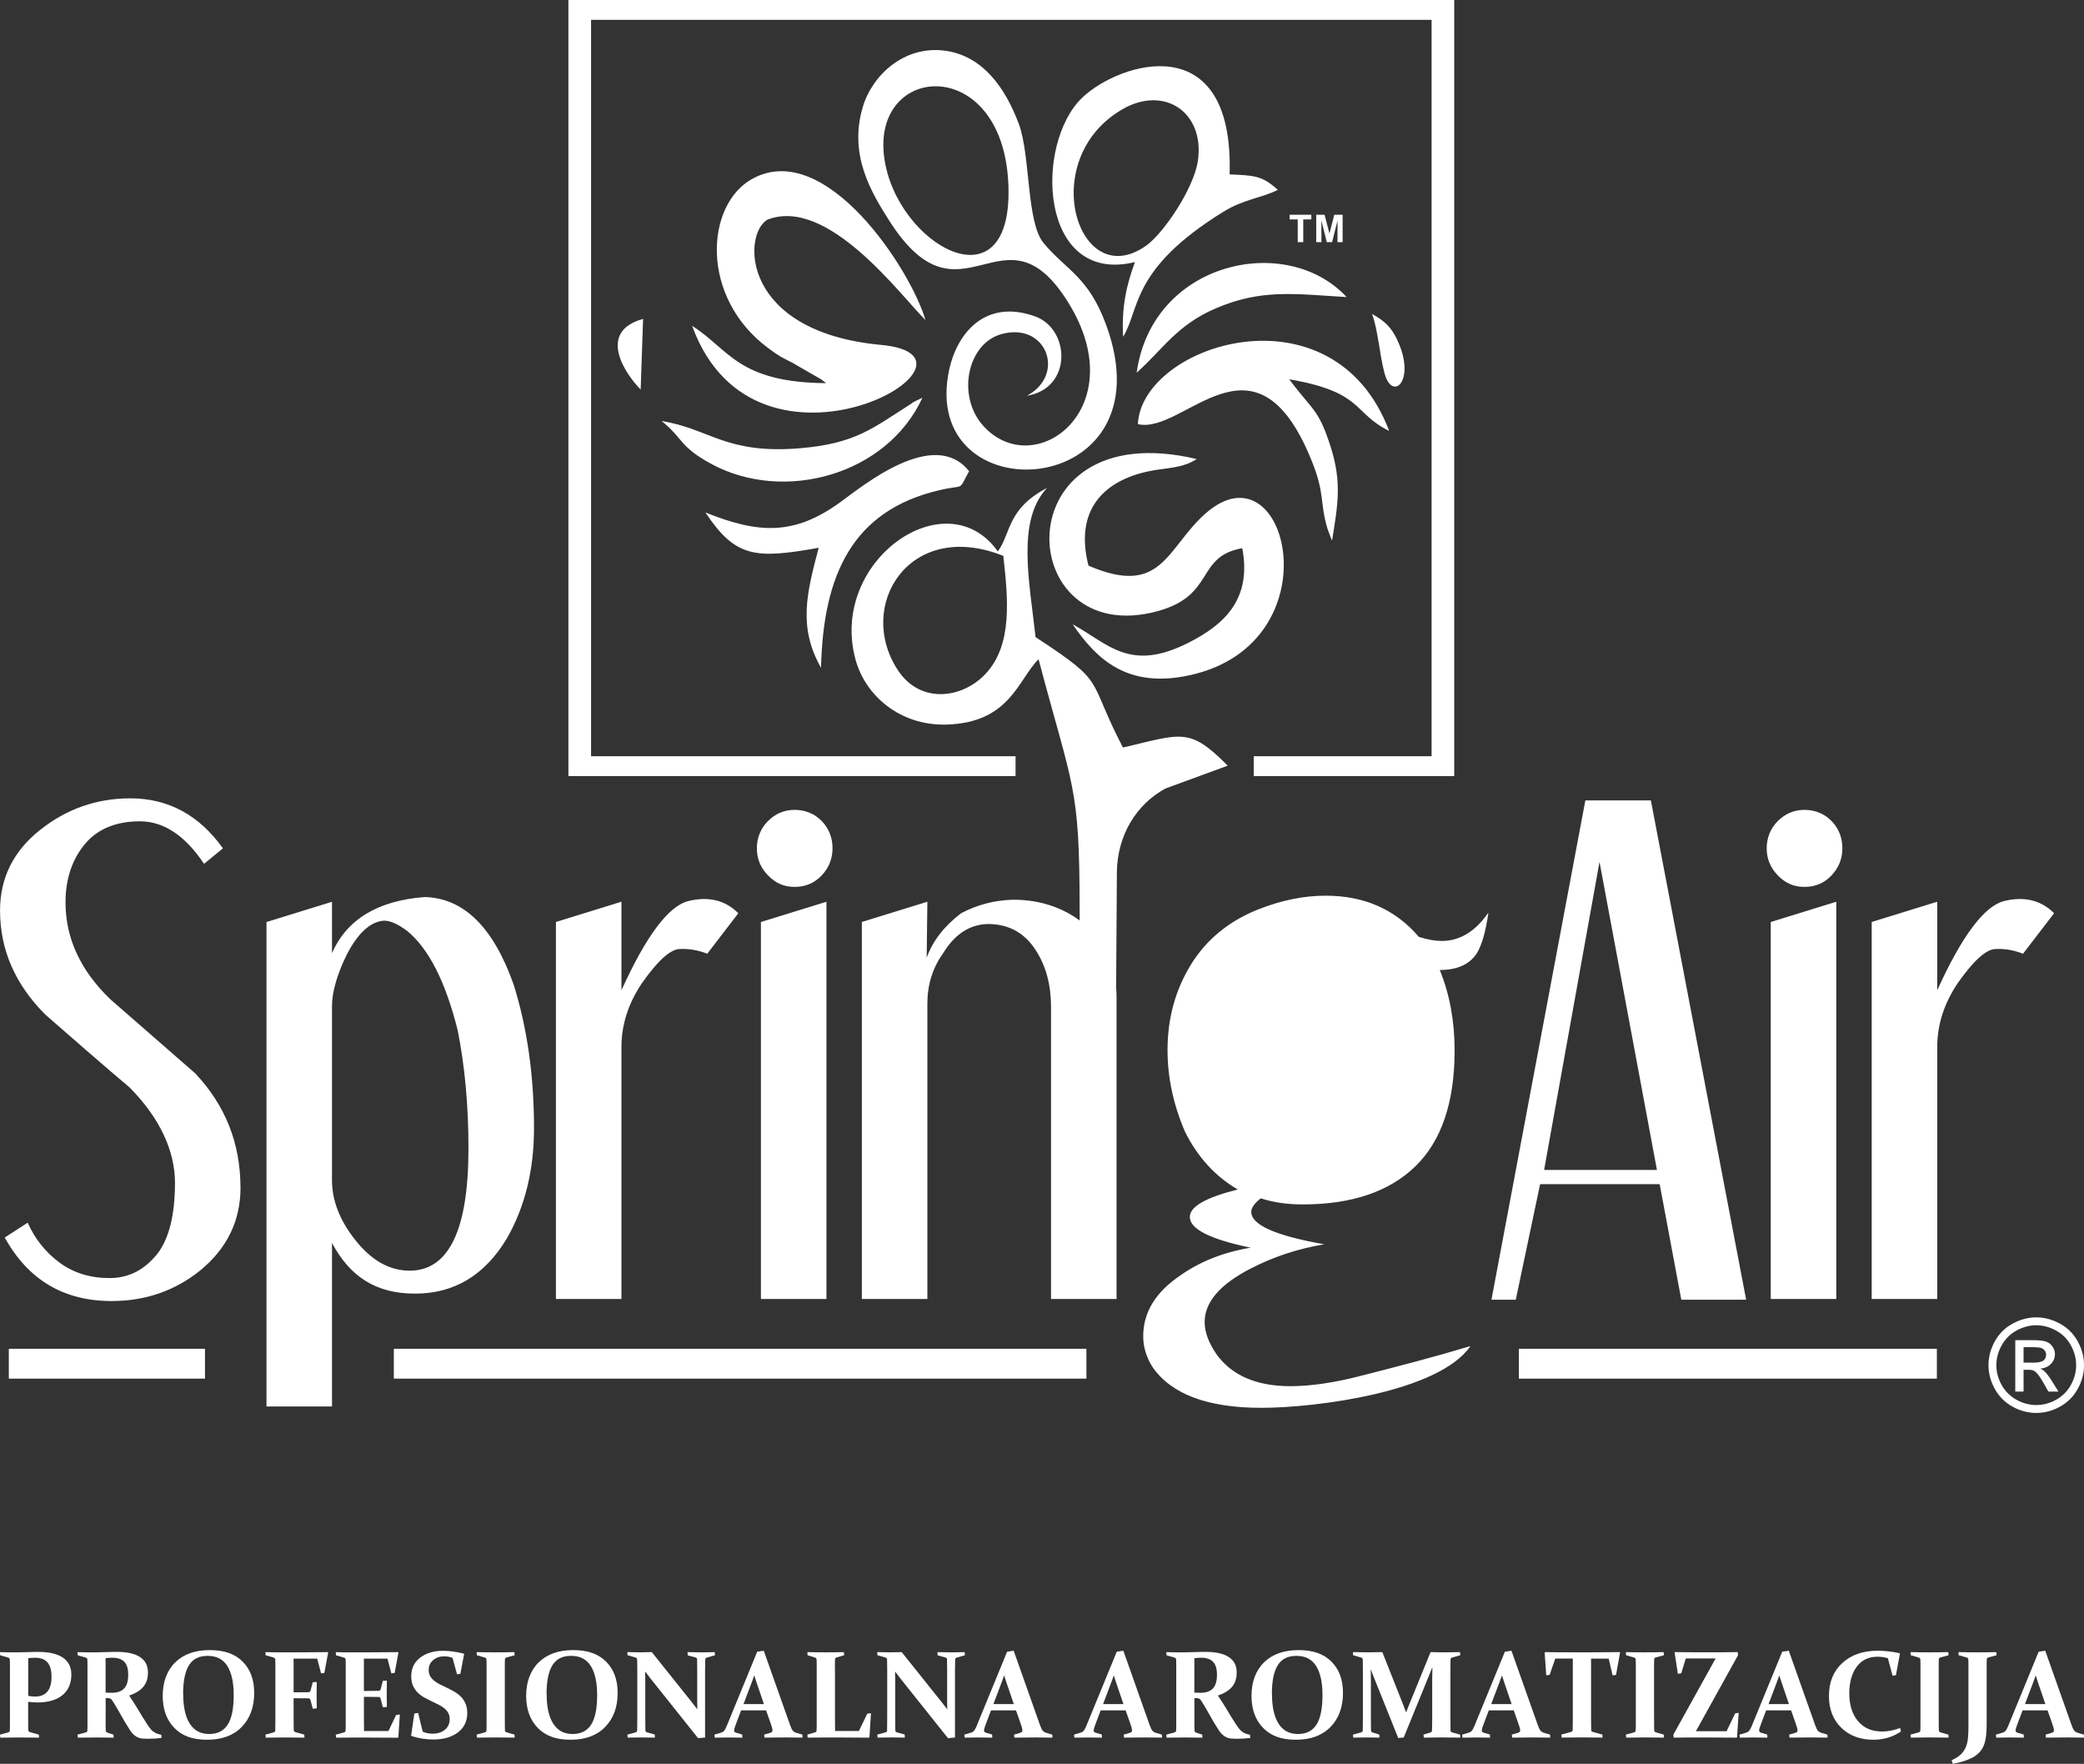 <?xml version="1.0" encoding="UTF-8"?>
<svg xmlns="http://www.w3.org/2000/svg" id="Layer_2" data-name="Layer 2" viewBox="0 0 708.66 599.75">
  <rect x="0" y="0" width="708.66" height="599.75" fill="#333333" stroke="none"/>
  <defs>
    <style>      .cls-1 {        fill: #fff;      }    </style>
  </defs>
  <g id="Layer_1-2" data-name="Layer 1">
    <path class="cls-1" d="M688.11,463.33h3.42c1.64,0,2.76-.24,3.35-.73.6-.48.9-1.13.9-1.93,0-.51-.15-.98-.43-1.38-.29-.41-.68-.71-1.19-.91-.51-.2-1.46-.3-2.84-.3h-3.21v5.25ZM685.29,473.16v-17.46h6.01c2.06,0,3.54.16,4.46.49.93.32,1.65.88,2.2,1.69.54.8.82,1.65.82,2.56,0,1.27-.46,2.39-1.37,3.33-.91.95-2.12,1.48-3.64,1.59.62.26,1.12.57,1.48.93.71.68,1.57,1.84,2.59,3.46l2.13,3.42h-3.42l-1.56-2.75c-1.22-2.17-2.21-3.53-2.96-4.07-.51-.4-1.26-.6-2.26-.59h-1.66v7.41h-2.82ZM692.43,450.63c-2.29,0-4.51.59-6.67,1.76-2.16,1.17-3.85,2.84-5.07,5.02-1.22,2.18-1.83,4.44-1.83,6.79s.6,4.59,1.8,6.73c1.2,2.15,2.87,3.82,5.03,5.02,2.15,1.2,4.4,1.8,6.75,1.8s4.59-.6,6.74-1.8c2.15-1.2,3.83-2.87,5.02-5.02,1.19-2.15,1.79-4.39,1.79-6.73s-.61-4.62-1.82-6.79c-1.21-2.18-2.9-3.85-5.07-5.02-2.17-1.17-4.39-1.76-6.65-1.76ZM692.43,447.94c2.73,0,5.39.7,7.99,2.1,2.59,1.4,4.62,3.4,6.07,6,1.45,2.61,2.18,5.33,2.18,8.15s-.71,5.5-2.15,8.08c-1.43,2.59-3.42,4.59-6,6.02-2.58,1.43-5.28,2.15-8.08,2.15s-5.51-.71-8.09-2.15c-2.58-1.43-4.59-3.43-6.02-6.02-1.43-2.58-2.15-5.28-2.15-8.08s.73-5.54,2.18-8.15c1.46-2.6,3.49-4.61,6.09-6,2.6-1.4,5.26-2.1,8-2.1ZM3,458.62h66.71v10.15H3v-10.15ZM133.92,458.62h235.51v10.15h-235.51v-10.15ZM516.48,458.62h142.15v10.15h-142.15v-10.15ZM447.58,82.34v-9.32h2.83l1.67,6.36,1.65-6.36h2.83v9.32h-1.74v-7.34s-1.84,7.34-1.84,7.34h-1.81l-1.83-7.34v7.34h-1.75ZM441.29,82.34v-7.74h-2.76v-1.57h7.39v1.57h-2.75v7.74h-1.89ZM193.29,0h301.22v263.89h-68.18v-6.75h60.48V6.74H200.99v250.4h144.35v6.75h-152.05V0ZM159.3,390.47c0-14.55-1.23-27.95-3.68-40.2-4.14-16.54-9.88-27.8-17.23-33.77-3.06-2.3-5.67-3.45-7.81-3.45-4.59.31-8.81,4.14-12.64,11.49-3.37,6.89-5.05,12.79-5.05,17.69v59.04c0,6.89,2.6,13.63,7.81,20.22,5.51,7.05,11.72,10.57,18.61,10.57,13.32,0,19.99-13.86,19.99-41.58ZM181.59,383.58c0,14.24-3.06,26.73-9.19,37.45-7.5,12.56-17.92,18.84-31.24,18.84s-22.13-5.74-28.26-17.23v55.6h-22.28v-164.72l22.28-6.89v17.46c5.05-11.49,15.55-17.84,31.47-19.07,13.32.31,23.43,10.26,30.33,29.87,4.59,14.7,6.89,30.94,6.89,48.7ZM251.07,310.52l-10.57,13.78c-3.06-1.23-6.2-1.76-9.42-1.61-3.22.15-7.5,4.06-12.87,11.72-4.6,6.89-6.89,14.09-6.89,21.59v85.69h-22.28v-128.19l22.28-6.89v30.1c8.42-18.53,16.01-28.64,22.74-30.33,6.89-1.68,12.56-.31,17,4.14ZM281.03,441.7h-22.28v-128.19l22.28-6.89v135.08ZM283.1,288.47c0,3.52-1.23,6.59-3.68,9.19-2.45,2.6-5.51,3.91-9.19,3.91s-6.55-1.3-9.07-3.91c-2.53-2.6-3.79-5.67-3.79-9.19s1.26-6.78,3.79-9.3,5.55-3.79,9.07-3.79,6.74,1.26,9.19,3.79c2.45,2.53,3.68,5.63,3.68,9.3ZM474.89,369.26c0-7.7-.92-15.58-2.76-23.74-2.14-8.88-5.67-16.35-10.57-22.32-5.67-7.08-12.56-10.61-20.68-10.61-15.78,0-23.66,11.91-23.66,35.69,0,10.76,1.53,20.52,4.6,29.25,6.89,17.04,16.77,25.58,29.64,25.58,15.62,0,23.43-11.3,23.43-33.85ZM563.44,397.82l-19.53-104.76-18.84,104.76h38.37ZM593.77,441.93h-22.05l-7.35-39.28h-40.66l-8.27,39.28h-8.27l31.93-169.77h22.28l32.39,169.77ZM624.42,441.7h-22.28v-128.19l22.28-6.89v135.08ZM626.49,288.47c0,3.52-1.23,6.59-3.68,9.19-2.45,2.6-5.51,3.91-9.19,3.91s-6.55-1.3-9.07-3.91c-2.53-2.6-3.79-5.67-3.79-9.19s1.26-6.78,3.79-9.3,5.55-3.79,9.07-3.79,6.74,1.26,9.19,3.79c2.45,2.53,3.68,5.63,3.68,9.3ZM698.49,310.52l-10.57,13.78c-3.06-1.23-6.2-1.76-9.42-1.61-3.22.15-7.5,4.06-12.86,11.72-4.6,6.89-6.89,14.09-6.89,21.59v85.69h-22.28v-128.19l22.28-6.89v30.1c8.42-18.53,16.01-28.64,22.74-30.33,6.89-1.68,12.56-.31,17,4.14ZM499.98,457.72c-12.43,3.74-23.99,6.72-36.58,9.94-9.34,2.45-17.54,3.68-24.58,3.68-11.64,0-20.06-3.68-25.27-11.03-2.6-3.83-3.91-7.43-3.91-10.8,0-6.74,5.21-12.79,15.62-18.15,7.66-3.98,16-6.74,25.04-8.27-16.54-2.91-24.81-6.59-24.81-11.03,0-1.38,1.07-2.91,3.22-4.59,4.29,1.38,9.04,2.07,14.24,2.07,16.69,0,29.48-4.33,38.37-12.98,8.88-8.65,13.32-21.79,13.32-39.4,0-9.96-1.68-19.07-5.05-27.34,5.97,0,10.19-1.91,12.64-5.74,1.68-2.76,2.99-7.35,3.91-13.78-4.44,6.43-9.73,9.65-15.85,9.65-2.3,0-4.9-.46-7.81-1.38-7.96-9.34-18.53-14.01-31.7-14.01-7.35,0-14.93,1.53-22.74,4.59-10.11,3.98-17.8,10.3-23.09,18.88-5.28,8.61-7.93,18.26-7.93,29.02,0,9.34,1.99,18.61,5.97,27.84,4.29,8.58,10.26,15.12,17.92,19.57-10.87,2.72-16.31,5.82-16.31,9.34,0,4.1,6.89,7.58,20.68,10.45-9.19,1.53-17.15,4.67-23.89,9.42-8.42,5.67-12.64,12.56-12.64,20.68,0,3.68,1.07,7.2,3.22,10.57,6.43,9.19,18.76,13.78,36.99,13.78s60.25-5.28,71.04-20.96ZM422.43,186.41c3.32,17.39-6.24,25.99-18.04,32.01-20.13,10.28-27.21.71-39.65-6.16,8,11.68,18.43,22.04,39.86,17.33,49.84-10.95,33.21-79.86,5.21-54.88-13.25,11.82-14.67,28.42-39.67,17.63-4.79-18.61,4.86-28.84,20.53-32.11,5.89-1.23,11.27-.87,16.27-4.15-66.51-15.69-62.5,65.28-13.22,51.71,19.67-5.41,12.8-18.56,28.71-21.39ZM349.2,134.57c15.54-2.53,14.76-22.71,2.75-27-17.08-6.11-26.54,5.98-29.16,18.04-10.79,49.82,75.51,45.17,53.33-15.2-6.05-16.46-13.6-18.55-21.25-27.77-5.89-7.09-4.42-29.77-8.43-40.52-4.42-11.85-12-23.02-24.87-24.85-14.06-2-24.96,8.3-28.16,19.04-4.79,16.04,2.46,28.52,8.98,38.73,24.71,38.74,38.82-7.92,60.98,28,21.97,35.63-11.12,60.74-28.69,42.11-9.58-10.16-5.82-28.21,5.71-31.5,15.42-4.41,22.24,13.71,8.81,20.92ZM300.66,53.44c-4.2-32.08,40.17-35.03,42.22,8.87,2.03,43.66-38.29,21.09-42.22-8.87ZM385.94,89.1c-2.78,7.5-4.63,15.33-4.02,25.41,5.78-9.3,2.37-22.9,34.08-42.5,7.03-4.34,12.95-4.63,18.52-7.45-5.34-4.85-7.86-4.89-16.39-5.26,1.51-50.47-37.35-38.1-49.96-26.24-16.66,15.66-14.86,64,17.78,56.05ZM381.66,37.16c14.26-8.26,28.06,1.02,25.68,17.53-1.33,9.23-11.58,24.61-17.68,28.9-23.11,16.28-37.43-29.39-8.01-46.42ZM386.53,126.72c8.96-8.01,13.66-16.17,26.78-21.82,15.73-6.78,27.08-4.91,44.6-3.89-20.41-22.05-66.12-12.16-71.39,25.71ZM386.94,144.21c15.71,3.74,39.72-35.07,58.96,12.13,4.81,11.78,2.75,14.31,5.53,23.51.2.65.56,1.42.74,1.95.18.54.45,1.35.81,1.95,1.92-12.07,3.39-19.64-.5-31.84-4.18-13.1-6.13-12.2-14.07-22.95,25.45,4.42,21.42,11.39,33.97,17.56-19.01-50.32-84.11-29.56-85.45-2.32ZM475.93,117.42c-2.37-5.94-4.99-8.25-9.37-10.67,2.05,5.48,2.53,13.77,4.23,20.11,2.55,9.53,10.17,3.18,5.14-9.44ZM280.92,130.29c-30.02-.26-32.89-11.44-45.57-19.5,21.83,60.07,107.44,10.49,64.29,6.49-47.6-4.42-47.3-37.39-38.72-42.57,20.5-8.06,45.15,25.55,53.79,34.13-4.97-17.06-33.89-61.78-58.88-48.04-15.99,8.79-17.96,40.31,5.46,57.61,3.99,2.94,4.06,2.83,8.16,4.94l9.76,5.63c.46.32,1.17.83,1.7,1.32ZM217.86,132.45l.82-24.01c-15.91,4.38-5.9,18.93-.82,24.01ZM224.99,143.15c7.57,6.17,5.99,8.71,16.99,14.65,24.6,13.27,59.57,3.77,71.69-22.56-5.3,2.58-1.31.47-4.97,2.79-11.74,7.42-17.8,12.77-36.36,14.36-25.53,2.19-30.7-6.53-47.35-9.24ZM239.86,174.23c10.26,15.46,17.04,15.86,38.53,12.04-4.03,15.28-7.08,26.92.8,40.8.72-31.53,10.65-53.48,40.2-60.38,9.17-2.14,6.24.56,10.15-6.46-11.93-15.08-36.25,5.07-43.88,10.59-15.62,11.31-27.8,10.7-45.81,3.41ZM379.54,335.8l.25-39.08c.08-12.63,6.63-23.29,16.58-28.63l21.11-7.74c-12.99-13.09-15.44-10.92-35.62-6.16-12.59-24.16-5.01-21.39-29.72-37.55-2.11-19.14-6.49-39.62,3.9-50.72-13.66,7.09-12.28,15.63-16.74,21.58-17.47-24.69-57.47,3.14-48.4,36.71,3.33,12.34,15.15,22.53,30.74,22.17,21.74-.51,24.46-15.16,31.52-22.24,11.61,43.93,13.96,42.7,13.96,84.76l.02,3.86h-.02s0,.22,0,.22c-2.55-1.9-5.41-3.45-8.58-4.64-4.29-1.61-8.96-2.41-14.01-2.41-6.28.15-12.18,1.68-17.69,4.59-5.82,4.44-9.73,9.5-11.72,15.16l.23-19.07-22.28,6.89v128.19h22.28v-100.39c0-6.43,1.76-12.1,5.25-17,3.98-6.59,9.07-9.96,15.32-10.11,7.16,0,12.64,3.06,16.46,9.19,3.33,5.21,5.02,11.56,5.02,19.07v99.25h22.28v-102.46c0-1.17-.05-2.32-.14-3.44ZM341.18,189.02c1.56,14.28,3.3,30.22-6.09,40.16-7.97,8.44-22.18,10.23-29.75-1.27-14.45-21.94,3.92-51.67,35.84-38.89ZM81.79,403.79c0,11.33-4.59,20.75-13.78,28.26-8.58,6.89-18.61,10.34-30.1,10.34-16.23,0-28.33-7.2-36.3-21.59l7.81-5.05c2.45,5.51,6.05,10.03,10.8,13.55,4.75,3.52,10.41,5.28,17,5.28s11.87-2.76,16.31-8.27c3.98-5.21,5.97-13.25,5.97-24.12s-5.13-21.98-15.39-32.39c-4.9-4.14-9.73-8.27-14.47-12.41-4.75-4.14-9.5-8.27-14.24-12.41-10.26-10.26-15.39-22.05-15.39-35.38,0-11.03,4.52-20.14,13.55-27.34,9.04-7.2,19.3-10.8,30.78-10.8,12.87,0,23.36,5.67,31.47,17l-6.43,5.28c-6.43-9.65-13.71-14.47-21.83-14.47s-14.55,2.64-18.84,7.93c-4.29,5.28-6.43,11.83-6.43,19.64,0,12.25,5.13,23.28,15.39,33.08,4.75,4.14,9.5,8.27,14.24,12.41,4.75,4.14,9.57,8.35,14.47,12.64,10.26,10.87,15.39,23.82,15.39,38.83Z"></path>
    <path class="cls-1" d="M9.58,584.28c0,.83,0,1.58,0,2.23,0,.66.02,1.25.04,1.78.01.32.19.54.54.67l3.05.87.06,1.02c-2.14-.04-4.37-.06-6.7-.06s-4.56.02-6.46.06l-.11-1.02,2.78-.76c.36-.11.54-.33.56-.64.01-.55.03-1.17.04-1.86,0-.68,0-1.44,0-2.27v-16.52c0-.69,0-1.32,0-1.89,0-.57-.02-1.09-.04-1.56-.01-.36-.18-.59-.5-.69l-2.78-.81-.06-1.06c1.94.06,3.86.08,5.75.08,1.29,0,2.56-.03,3.78-.08,1.22-.06,2.34-.08,3.35-.08,3.74,0,6.57.64,8.49,1.94,1.92,1.29,2.89,3.21,2.89,5.75,0,3.01-1,5.33-3.01,7-2,1.66-4.83,2.5-8.48,2.5-.98,0-2.05-.08-3.2-.23v5.64ZM9.58,576.65c.79.15,1.58.23,2.36.23,1.82,0,3.2-.56,4.15-1.67.96-1.11,1.43-2.79,1.43-5.04s-.45-3.81-1.35-4.88c-.91-1.07-2.33-1.61-4.27-1.61-.76,0-1.53.06-2.31.16v12.81Z"></path>
    <path class="cls-1" d="M35.92,575.54c.74.04,1.4.06,1.99.06,1.97,0,3.4-.5,4.32-1.48.91-.98,1.37-2.53,1.37-4.62s-.44-3.5-1.32-4.44c-.88-.93-2.25-1.39-4.1-1.39-.32,0-.67.01-1.03.04-.37.03-.78.07-1.24.12v11.7ZM35.92,584.29c0,.83,0,1.57,0,2.23,0,.65.02,1.25.04,1.79.01.45.17.71.47.81l2.16.71.06,1.02c-1.54-.04-3.44-.06-5.7-.06-2.42,0-4.57.02-6.47.06l-.11-1.02,2.78-.76c.35-.1.53-.31.56-.64.01-.55.03-1.17.04-1.86,0-.68,0-1.44,0-2.27v-16.52c0-.69,0-1.32,0-1.89,0-.57-.02-1.09-.04-1.56-.01-.36-.18-.59-.5-.69l-2.78-.81-.06-1.06c1.94.06,3.92.08,5.95.08.43,0,.96-.01,1.6-.04.64-.02,1.41-.04,2.32-.06.83-.03,1.53-.04,2.09-.06.56,0,1-.01,1.32-.01,3.55,0,6.21.59,7.99,1.78,1.78,1.18,2.67,2.91,2.67,5.19,0,2.05-.54,3.71-1.63,4.97-1.08,1.26-2.68,2.23-4.78,2.91,1.17,1.71,2.06,3.1,2.69,4.17.63,1.06,1.26,2.11,1.9,3.14.64,1.03,1.22,1.94,1.73,2.72.52.79,1,1.41,1.46,1.87.25.21.49.38.71.54.23.15.47.28.72.4.25.11.51.2.79.28.28.08.6.15.95.22l.08,1.07c-1.35.19-2.9.29-4.64.29-1.38,0-2.35-.09-2.9-.27-.55-.18-1.05-.44-1.47-.76-.64-.5-1.22-1.15-1.75-1.95-.53-.8-1.1-1.71-1.69-2.71-.59-1.01-1.2-2.08-1.83-3.21-.63-1.13-1.29-2.25-1.98-3.35-.21-.32-.38-.58-.51-.79-.13-.2-.26-.36-.4-.47-.13-.1-.27-.18-.41-.23-.15-.05-.33-.08-.55-.09l-.87-.02v6.93Z"></path>
    <path class="cls-1" d="M86.44,575.66c0,4.78-1.41,8.63-4.23,11.54-2.82,2.91-6.75,4.36-11.78,4.36s-8.54-1.34-11.16-4.03c-2.62-2.69-3.94-6.32-3.94-10.92s1.41-8.57,4.25-11.35c2.84-2.79,6.76-4.18,11.76-4.18s8.53,1.3,11.16,3.9c2.62,2.61,3.94,6.16,3.94,10.67ZM62.29,575.94c0,4.42.75,7.81,2.24,10.15,1.49,2.34,3.69,3.52,6.58,3.52s4.96-1.07,6.32-3.2c1.37-2.13,2.04-5.48,2.04-10.04,0-4.29-.72-7.58-2.16-9.88-1.44-2.3-3.67-3.45-6.69-3.45s-5.04,1.07-6.37,3.2c-1.32,2.14-1.98,5.37-1.98,9.7Z"></path>
    <path class="cls-1" d="M99.84,577.43v6.85c0,1.63.01,2.97.04,4.01.01.33.19.55.54.67l3.05.87.06,1.02c-2.14-.04-4.37-.06-6.7-.06s-4.53.02-6.46.06l-.11-1.02,2.78-.76c.36-.11.54-.33.56-.64.03-1.13.04-2.5.04-4.13v-16.52c0-.69,0-1.32,0-1.89,0-.57-.02-1.09-.04-1.56-.01-.36-.18-.59-.5-.69l-2.78-.81-.06-1.06c1.94.06,3.77.08,5.51.08h5.23c3.36,0,6.84-.03,10.45-.08l.14.17-1.29,6.89-1.12.17-1.32-5.02h-8.02v11.46h1.18c1.22,0,2.5-.01,3.88-.04.38-.01.61-.2.7-.56l.75-2.84,1.37-.06c-.04,2.01-.06,3.5-.06,4.5s.02,2.45.06,4.44l-1.37.13-.76-2.94c-.1-.36-.31-.55-.64-.58-1.4-.03-2.71-.04-3.94-.04h-1.16Z"></path>
    <path class="cls-1" d="M119.67,561.85h5.23c3.36,0,6.84-.03,10.45-.08l.14.17-1.29,6.9-1.12.16-1.32-5.02h-8.02v10.99h1.12c1.2,0,2.5-.01,3.88-.04.36-.01.59-.2.71-.56l.74-2.84,1.37-.06c-.04,2-.06,3.5-.06,4.5s.02,2.45.06,4.44l-1.37.11-.76-2.92c-.11-.38-.33-.57-.64-.58-1.41-.03-2.72-.04-3.94-.04h-1.1v7.11c0,1.52.01,3.03.04,4.52h8.29l2.61-5.45,1.27-.19-.5,7.76-.14.15c-3.44-.04-6.79-.06-10.05-.06h-5.48c-1.78,0-3.61.01-5.5.04l-.11-1.02,2.78-.76c.35-.1.53-.31.56-.64.01-.55.03-1.17.04-1.86,0-.68,0-1.44,0-2.27v-16.52c0-.69,0-1.32,0-1.89,0-.57-.02-1.09-.04-1.56-.01-.36-.18-.59-.5-.69l-2.78-.81-.06-1.06c1.94.06,3.77.08,5.51.08Z"></path>
    <path class="cls-1" d="M153.89,563.72c-.88-.35-1.84-.52-2.88-.52-1.46,0-2.7.43-3.72,1.29-1.01.86-1.52,1.97-1.52,3.33,0,.81.17,1.51.5,2.09.33.58.78,1.1,1.33,1.56.55.45,1.19.86,1.9,1.22.71.35,1.46.71,2.22,1.08.84.4,1.7.84,2.56,1.32.86.47,1.63,1.04,2.31,1.7.68.66,1.23,1.44,1.66,2.36.42.91.64,2.02.64,3.31,0,2.81-1.06,5.02-3.18,6.61-2.12,1.61-4.92,2.41-8.38,2.41-2.5,0-4.97-.4-7.4-1.18l-.13-.18,1.1-7.46,1.28-.21,1.56,6.36c1,.46,2.1.69,3.32.69,1.75,0,3.17-.45,4.24-1.34,1.07-.89,1.61-2.09,1.61-3.59,0-.84-.16-1.56-.5-2.14-.33-.59-.79-1.11-1.35-1.58-.57-.46-1.22-.87-1.94-1.23-.72-.36-1.46-.71-2.24-1.08-.84-.42-1.69-.85-2.53-1.31-.85-.45-1.61-1-2.27-1.66-.66-.65-1.2-1.43-1.62-2.33-.42-.91-.62-2-.62-3.28,0-2.64,1-4.74,3.02-6.3,2.02-1.56,4.63-2.34,7.85-2.34,2.04,0,4.37.32,6.99.95l.12.18-1.27,6.68-1.14.18-1.51-5.57Z"></path>
    <path class="cls-1" d="M171.67,584.28c0,.83,0,1.58,0,2.26,0,.68.02,1.29.04,1.83.01.36.25.6.7.72l2.55.73.06,1.02c-1.92-.04-4.05-.06-6.37-.06s-4.56.02-6.46.06l-.11-1.02,2.78-.76c.35-.1.53-.31.56-.64.01-.55.03-1.17.04-1.86,0-.68,0-1.44,0-2.27v-16.52c0-.69,0-1.32,0-1.89,0-.57-.02-1.09-.04-1.56-.01-.36-.18-.59-.5-.69l-2.78-.81-.06-1.06c1.92.06,4.05.08,6.37.08s4.55-.03,6.46-.08l.11,1.06-2.78.76c-.33.08-.51.29-.54.62-.01.5-.03,1.03-.04,1.61,0,.57,0,1.19,0,1.85v16.6Z"></path>
    <path class="cls-1" d="M210.03,575.66c0,4.78-1.41,8.63-4.23,11.54-2.82,2.91-6.75,4.36-11.78,4.36s-8.54-1.34-11.16-4.03c-2.62-2.69-3.94-6.32-3.94-10.92s1.41-8.57,4.25-11.35c2.84-2.79,6.76-4.18,11.76-4.18s8.53,1.3,11.16,3.9c2.62,2.61,3.94,6.16,3.94,10.67ZM185.88,575.94c0,4.42.75,7.81,2.24,10.15,1.49,2.34,3.69,3.52,6.58,3.52s4.96-1.07,6.32-3.2c1.37-2.13,2.04-5.48,2.04-10.04,0-4.29-.72-7.58-2.16-9.88-1.44-2.3-3.67-3.45-6.69-3.45s-5.04,1.07-6.37,3.2c-1.32,2.14-1.98,5.37-1.98,9.7Z"></path>
    <path class="cls-1" d="M219.48,588.33c.01.4.18.64.52.72l2.65.73.06,1.06c-1.87-.04-3.4-.06-4.61-.06s-2.74.02-4.66.06l-.1-1.02,2.77-.76c.36-.11.54-.33.56-.64.03-1.13.04-2.5.04-4.13v-16.52c0-1.39-.01-2.53-.04-3.45-.01-.36-.18-.59-.5-.69l-2.78-.81-.06-1.06c1.93.06,3.42.08,4.45.08,1.36,0,2.64-.03,3.86-.08l13.79,17.26c.55.69,1.12,1.43,1.7,2.2-.03-.96-.04-1.87-.04-2.75v-10.8c0-1.34-.01-2.49-.04-3.46-.01-.32-.19-.52-.54-.62l-2.65-.72-.06-1.1c1.91.06,3.45.08,4.63.08s2.75-.03,4.61-.08l.1,1.06-2.82.81c-.32.1-.48.33-.5.69-.04.91-.06,2.06-.06,3.44v23.03l-2.38.23-16.31-20.46c-.48-.62-1.04-1.36-1.68-2.21.03,1.02.04,1.96.04,2.82v13.13c0,1.63.01,2.98.04,4.05Z"></path>
    <path class="cls-1" d="M256.49,569.68c-.25.71-.52,1.46-.81,2.24l-2.84,7.51h6.93l-2.55-7.48c-.26-.79-.51-1.54-.73-2.26ZM252.01,581.59l-1.47,3.88c-.29.76-.51,1.37-.67,1.84-.16.46-.24.81-.24,1.07,0,.23.06.41.19.54.12.12.32.22.58.29l1.99.58.06,1.06c-2-.04-3.64-.06-4.9-.06s-2.81.02-4.49.06l-.11-1.02,2.22-.67c.52-.15.91-.4,1.16-.76.25-.35.52-.88.83-1.61l10.32-25.16,2.24-.33,8.93,25.22c.35.97.66,1.62.94,1.96.28.34.69.58,1.22.74l2.03.6.06,1.02c-1.86-.04-3.74-.06-5.63-.06-2.5,0-4.94.02-7.32.06l-.1-1.02,2.05-.6c.28-.09.47-.18.6-.31.12-.13.18-.31.18-.56,0-.28-.07-.64-.2-1.09-.14-.45-.34-1.04-.6-1.78l-1.37-3.9h-8.5Z"></path>
    <path class="cls-1" d="M283.93,567.68v16.39c0,1.52.01,3.03.04,4.52h8.1l2.84-5.88,1.26-.19-.52,8.19-.14.15c-3.42-.04-6.75-.06-10.01-.06h-5.13c-2.05,0-3.96.01-5.72.04l-.1-1.02,2.57-.76c.35-.1.53-.31.56-.64.01-.55.03-1.17.04-1.86,0-.68,0-1.44,0-2.27v-16.52c0-.69,0-1.32,0-1.89,0-.57-.02-1.09-.04-1.56-.01-.36-.18-.59-.5-.69l-2.57-.81-.06-1.06c1.78.06,3.83.08,6.16.08s4.48-.03,6.25-.08l.1,1.06-2.57.76c-.33.08-.51.29-.54.62-.01.5-.03,1.21-.04,2.13,0,.92,0,1.37,0,1.34Z"></path>
    <path class="cls-1" d="M304.46,588.33c.01.4.18.64.52.72l2.65.73.06,1.06c-1.87-.04-3.4-.06-4.61-.06s-2.74.02-4.66.06l-.1-1.02,2.77-.76c.36-.11.54-.33.56-.64.03-1.13.04-2.5.04-4.13v-16.52c0-1.39-.01-2.53-.04-3.45-.01-.36-.18-.59-.5-.69l-2.78-.81-.06-1.06c1.93.06,3.42.08,4.45.08,1.36,0,2.64-.03,3.86-.08l13.79,17.26c.55.69,1.12,1.43,1.7,2.2-.03-.96-.04-1.87-.04-2.75v-10.8c0-1.34-.01-2.49-.04-3.46-.01-.32-.19-.52-.54-.62l-2.65-.72-.06-1.1c1.91.06,3.45.08,4.63.08s2.74-.03,4.61-.08l.1,1.06-2.82.81c-.32.1-.48.33-.5.69-.04.91-.06,2.06-.06,3.44v23.03l-2.38.23-16.31-20.46c-.48-.62-1.04-1.36-1.68-2.21.03,1.02.04,1.96.04,2.82v13.13c0,1.63.01,2.98.04,4.05Z"></path>
    <path class="cls-1" d="M341.46,569.68c-.25.71-.52,1.46-.81,2.24l-2.84,7.51h6.93l-2.55-7.48c-.26-.79-.51-1.54-.73-2.26ZM336.99,581.59l-1.47,3.88c-.29.76-.51,1.37-.67,1.84-.16.46-.24.81-.24,1.07,0,.23.06.41.19.54.12.12.32.22.58.29l1.99.58.06,1.06c-2-.04-3.64-.06-4.9-.06s-2.81.02-4.49.06l-.11-1.02,2.22-.67c.52-.15.91-.4,1.16-.76.25-.35.52-.88.83-1.61l10.32-25.16,2.24-.33,8.93,25.22c.35.97.66,1.62.94,1.96.28.34.69.58,1.22.74l2.03.6.06,1.02c-1.86-.04-3.74-.06-5.63-.06-2.5,0-4.94.02-7.32.06l-.1-1.02,2.05-.6c.28-.09.47-.18.6-.31.12-.13.18-.31.18-.56,0-.28-.07-.64-.2-1.09-.14-.45-.34-1.04-.6-1.78l-1.37-3.9h-8.5Z"></path>
    <path class="cls-1" d="M378.75,569.68c-.25.71-.52,1.46-.81,2.24l-2.84,7.51h6.93l-2.55-7.48c-.26-.79-.51-1.54-.73-2.26ZM374.28,581.59l-1.47,3.88c-.29.76-.51,1.37-.67,1.84-.16.46-.24.81-.24,1.07,0,.23.06.41.19.54.12.12.32.22.58.29l1.99.58.06,1.06c-2-.04-3.64-.06-4.9-.06s-2.81.02-4.49.06l-.11-1.02,2.22-.67c.52-.15.91-.4,1.16-.76.25-.35.52-.88.83-1.61l10.32-25.16,2.24-.33,8.93,25.22c.35.97.66,1.62.94,1.96s.69.58,1.22.74l2.03.6.06,1.02c-1.86-.04-3.74-.06-5.63-.06-2.5,0-4.94.02-7.32.06l-.1-1.02,2.05-.6c.28-.09.47-.18.6-.31.12-.13.18-.31.18-.56,0-.28-.07-.64-.2-1.09-.14-.45-.34-1.04-.6-1.78l-1.37-3.9h-8.5Z"></path>
    <path class="cls-1" d="M406.15,575.54c.74.04,1.4.06,1.99.06,1.97,0,3.4-.5,4.32-1.48.91-.98,1.37-2.53,1.37-4.62s-.44-3.5-1.32-4.44c-.88-.93-2.25-1.39-4.1-1.39-.32,0-.66.01-1.03.04-.37.03-.78.07-1.24.12v11.7ZM406.15,584.29c0,.83,0,1.57,0,2.23,0,.65.02,1.25.04,1.79.01.45.17.71.47.81l2.16.71.06,1.02c-1.54-.04-3.44-.06-5.7-.06-2.42,0-4.57.02-6.47.06l-.11-1.02,2.78-.76c.35-.1.53-.31.56-.64.01-.55.03-1.17.04-1.86,0-.68,0-1.44,0-2.27v-16.52c0-.69,0-1.32,0-1.89,0-.57-.02-1.09-.04-1.56-.01-.36-.18-.59-.5-.69l-2.78-.81-.06-1.06c1.94.06,3.92.08,5.95.08.43,0,.96-.01,1.6-.04.64-.02,1.41-.04,2.32-.06.83-.03,1.53-.04,2.09-.06.56,0,1-.01,1.32-.01,3.55,0,6.21.59,7.99,1.78,1.78,1.18,2.67,2.91,2.67,5.19,0,2.05-.54,3.71-1.63,4.97-1.08,1.26-2.68,2.23-4.78,2.91,1.17,1.71,2.06,3.1,2.69,4.17.63,1.06,1.26,2.11,1.9,3.14.64,1.03,1.22,1.94,1.73,2.72.52.79,1,1.41,1.46,1.87.25.21.49.38.71.54.23.15.47.28.72.4.25.11.51.2.79.28.28.08.6.15.95.22l.08,1.07c-1.35.19-2.9.29-4.64.29-1.38,0-2.35-.09-2.9-.27-.55-.18-1.05-.44-1.47-.76-.64-.5-1.22-1.15-1.75-1.95-.53-.8-1.1-1.71-1.69-2.71-.59-1.01-1.2-2.08-1.83-3.21-.63-1.13-1.29-2.25-1.98-3.35-.21-.32-.38-.58-.51-.79-.13-.2-.26-.36-.4-.47-.13-.1-.27-.18-.41-.23-.15-.05-.33-.08-.55-.09l-.87-.02v6.93Z"></path>
    <path class="cls-1" d="M456.68,575.66c0,4.78-1.41,8.63-4.23,11.54-2.82,2.91-6.75,4.36-11.78,4.36s-8.54-1.34-11.16-4.03-3.94-6.32-3.94-10.92,1.41-8.57,4.25-11.35c2.84-2.79,6.76-4.18,11.76-4.18s8.53,1.3,11.16,3.9c2.62,2.61,3.94,6.16,3.94,10.67ZM432.53,575.94c0,4.42.75,7.81,2.24,10.15,1.49,2.34,3.69,3.52,6.58,3.52s4.96-1.07,6.32-3.2c1.37-2.13,2.04-5.48,2.04-10.04,0-4.29-.72-7.58-2.16-9.88-1.44-2.3-3.67-3.45-6.69-3.45s-5.04,1.07-6.37,3.2-1.98,5.37-1.98,9.7Z"></path>
    <path class="cls-1" d="M486.47,561.76c1.91.06,3.63.08,5.16.08,1.37,0,2.98-.03,4.83-.08l.13,1.06-2.84.81c-.32.1-.48.33-.5.69-.03.91-.04,2.06-.04,3.45v16.52c0,1.63.01,3.01.04,4.13.01.32.2.53.56.64l2.7.76.09,1.02c-1.98-.04-4.17-.06-6.57-.06s-4.29.02-5.86.06l-.11-1.02,2.38-.73c.33-.09.5-.34.52-.74.04-1.08.06-2.43.06-4.07v-13.27c0-.71.02-2.09.06-4.12-.47,1.19-.97,2.42-1.49,3.69l-8.26,20.22-1.87.16-7.88-19.64c-.47-1.12-.95-2.37-1.45-3.75.03,1.96.04,3.25.04,3.88v12.83c0,1.63.01,2.99.04,4.07.01.4.19.65.54.74l2.28.73.06,1.02c-1.63-.04-3.05-.06-4.25-.06s-2.74.02-4.66.06l-.11-1.02,2.78-.76c.36-.11.54-.33.56-.64.03-1.13.04-2.5.04-4.13v-16.52c0-1.39-.01-2.53-.04-3.45-.01-.36-.18-.59-.5-.69l-2.78-.81-.06-1.06c2.3.06,4.02.08,5.16.08,1.58,0,3.18-.03,4.83-.08l7.24,18.27c.32.79.6,1.54.85,2.24.28-.7.57-1.45.87-2.24l7.44-18.27Z"></path>
    <path class="cls-1" d="M510.74,569.68c-.25.71-.52,1.46-.81,2.24l-2.84,7.51h6.93l-2.55-7.48c-.26-.79-.51-1.54-.73-2.26ZM506.26,581.59l-1.47,3.88c-.29.76-.51,1.37-.67,1.84-.16.46-.24.81-.24,1.07,0,.23.06.41.19.54.12.12.32.22.58.29l1.99.58.06,1.06c-2-.04-3.64-.06-4.9-.06s-2.81.02-4.49.06l-.11-1.02,2.22-.67c.52-.15.91-.4,1.16-.76.25-.35.52-.88.83-1.61l10.32-25.16,2.24-.33,8.93,25.22c.35.97.66,1.62.94,1.96s.69.58,1.22.74l2.03.6.06,1.02c-1.86-.04-3.74-.06-5.63-.06-2.5,0-4.94.02-7.32.06l-.1-1.02,2.05-.6c.28-.09.47-.18.6-.31.12-.13.18-.31.18-.56,0-.28-.07-.64-.21-1.09-.14-.45-.34-1.04-.6-1.78l-1.37-3.9h-8.5Z"></path>
    <path class="cls-1" d="M538,590.77c-2.43,0-4.75.02-6.96.06l-.11-1.02,3.32-.91c.35-.11.52-.33.54-.66.03-1.03.04-2.37.04-4v-20.27h-5.97l-1.9,5.51-1.16.19-.54-7.74.14-.17c3.4.06,6.65.08,9.76.08h5.78c3.11,0,6.39-.03,9.83-.08l.13.17-1.37,7.57-1.16.19-1.34-5.72h-5.99v20.27c0,1.63.01,2.97.04,4,.01.33.2.55.56.66l3.25.91.06,1.02c-2.29-.04-4.61-.06-6.95-.06Z"></path>
    <path class="cls-1" d="M562.47,584.28c0,.83,0,1.58,0,2.26,0,.68.02,1.29.04,1.83.01.36.25.6.7.72l2.55.73.06,1.02c-1.92-.04-4.05-.06-6.37-.06s-4.56.02-6.46.06l-.11-1.02,2.78-.76c.35-.1.53-.31.56-.64.01-.55.03-1.17.04-1.86,0-.68,0-1.44,0-2.27v-16.52c0-.69,0-1.32,0-1.89,0-.57-.02-1.09-.04-1.56-.01-.36-.18-.59-.5-.69l-2.78-.81-.06-1.06c1.92.06,4.05.08,6.37.08s4.55-.03,6.46-.08l.11,1.06-2.78.76c-.33.08-.51.29-.54.62-.01.5-.03,1.03-.04,1.61,0,.57,0,1.19,0,1.85v16.6Z"></path>
    <path class="cls-1" d="M569.13,590.86l-.11-1.03,14.37-25.91h-10.14l-1.54,5.05-1.16.17-1.1-7.22.13-.17c3.52.06,6.83.08,9.95.08h5.43c1.98,0,3.96-.03,5.95-.08l.11,1.05-14.33,25.86h10.43l2.92-6.07,1.2-.18-.56,8.29-.13.15c-3.92-.04-7.4-.06-10.44-.06h-5.55c-1.94,0-3.75.02-5.43.06Z"></path>
    <path class="cls-1" d="M605.05,569.68c-.25.71-.52,1.46-.81,2.24l-2.84,7.51h6.93l-2.55-7.48c-.26-.79-.51-1.54-.73-2.26ZM600.57,581.59l-1.47,3.88c-.29.76-.51,1.37-.67,1.84-.16.46-.24.81-.24,1.07,0,.23.06.41.19.54.12.12.32.22.58.29l1.99.58.06,1.06c-2-.04-3.64-.06-4.9-.06s-2.81.02-4.49.06l-.11-1.02,2.22-.67c.52-.15.91-.4,1.16-.76.25-.35.52-.88.83-1.61l10.32-25.16,2.24-.33,8.93,25.22c.35.97.66,1.62.94,1.96s.69.58,1.22.74l2.03.6.06,1.02c-1.86-.04-3.74-.06-5.63-.06-2.5,0-4.94.02-7.32.06l-.1-1.02,2.05-.6c.28-.09.47-.18.6-.31.12-.13.18-.31.18-.56,0-.28-.07-.64-.21-1.09-.14-.45-.34-1.04-.6-1.78l-1.37-3.9h-8.5Z"></path>
    <path class="cls-1" d="M644.7,569.62l-1.14.18-1.58-5.95c-1.09-.35-2.27-.52-3.54-.52-3.05,0-5.41,1.15-7.08,3.44-1.68,2.29-2.51,5.28-2.51,8.99,0,3.96.98,7.12,2.96,9.47,1.97,2.36,4.7,3.53,8.19,3.53,1.95,0,4-.4,6.15-1.19l.27,1.18c-2.76,1.87-5.89,2.81-9.37,2.81-4.51,0-8.16-1.37-10.95-4.09-2.78-2.72-4.17-6.31-4.17-10.76,0-4.75,1.53-8.5,4.58-11.27,3.06-2.77,7.04-4.15,11.96-4.15,2.43,0,4.92.28,7.46.85l.13.21-1.35,7.26Z"></path>
    <path class="cls-1" d="M659.26,584.28c0,.83,0,1.58,0,2.26,0,.68.02,1.29.04,1.83.01.36.25.6.7.72l2.55.73.06,1.02c-1.92-.04-4.05-.06-6.37-.06s-4.56.02-6.46.06l-.11-1.02,2.78-.76c.35-.1.53-.31.56-.64.01-.55.03-1.17.04-1.86,0-.68,0-1.44,0-2.27v-16.52c0-.69,0-1.32,0-1.89,0-.57-.02-1.09-.04-1.56-.01-.36-.18-.59-.5-.69l-2.78-.81-.06-1.06c1.92.06,4.05.08,6.37.08s4.55-.03,6.46-.08l.11,1.06-2.78.76c-.33.08-.51.29-.54.62-.01.5-.03,1.03-.04,1.61,0,.57,0,1.19,0,1.85v16.6Z"></path>
    <path class="cls-1" d="M665.96,561.76c1.93.06,4.07.08,6.4.08s4.54-.03,6.47-.08l.1,1.06-2.77.76c-.35.08-.53.29-.56.62-.01.5-.03,1.03-.04,1.61,0,.57,0,1.2,0,1.85v18.74c0,1.37-.06,2.6-.18,3.71-.13,1.1-.34,2.09-.64,2.96-.3.87-.73,1.65-1.27,2.33-.54.69-1.23,1.29-2.08,1.84-.85.54-1.88,1.01-3.09,1.43-1.21.41-2.62.77-4.26,1.08l-.4-1.22c1.34-.59,2.38-1.25,3.13-1.98.74-.72,1.31-1.55,1.7-2.48.39-.92.63-1.97.74-3.13.11-1.16.16-2.47.16-3.92v-19.27c0-.69,0-1.32,0-1.88,0-.57-.02-1.09-.04-1.56-.01-.36-.18-.59-.5-.69l-2.8-.81-.06-1.06Z"></path>
    <path class="cls-1" d="M692.24,569.68c-.25.71-.52,1.46-.81,2.24l-2.84,7.51h6.93l-2.55-7.48c-.26-.79-.51-1.54-.73-2.26ZM687.77,581.59l-1.47,3.88c-.29.76-.51,1.37-.67,1.84-.16.46-.24.81-.24,1.07,0,.23.06.41.19.54.12.12.32.22.58.29l1.99.58.06,1.06c-2-.04-3.64-.06-4.9-.06s-2.81.02-4.49.06l-.11-1.02,2.22-.67c.52-.15.91-.4,1.16-.76.25-.35.52-.88.83-1.61l10.32-25.16,2.24-.33,8.93,25.22c.35.97.66,1.62.94,1.96.28.34.69.58,1.22.74l2.03.6.06,1.02c-1.86-.04-3.74-.06-5.63-.06-2.5,0-4.94.02-7.32.06l-.1-1.02,2.05-.6c.28-.09.47-.18.6-.31.12-.13.18-.31.18-.56,0-.28-.07-.64-.2-1.09-.14-.45-.34-1.04-.6-1.78l-1.37-3.9h-8.5Z"></path>
  </g>
</svg>
